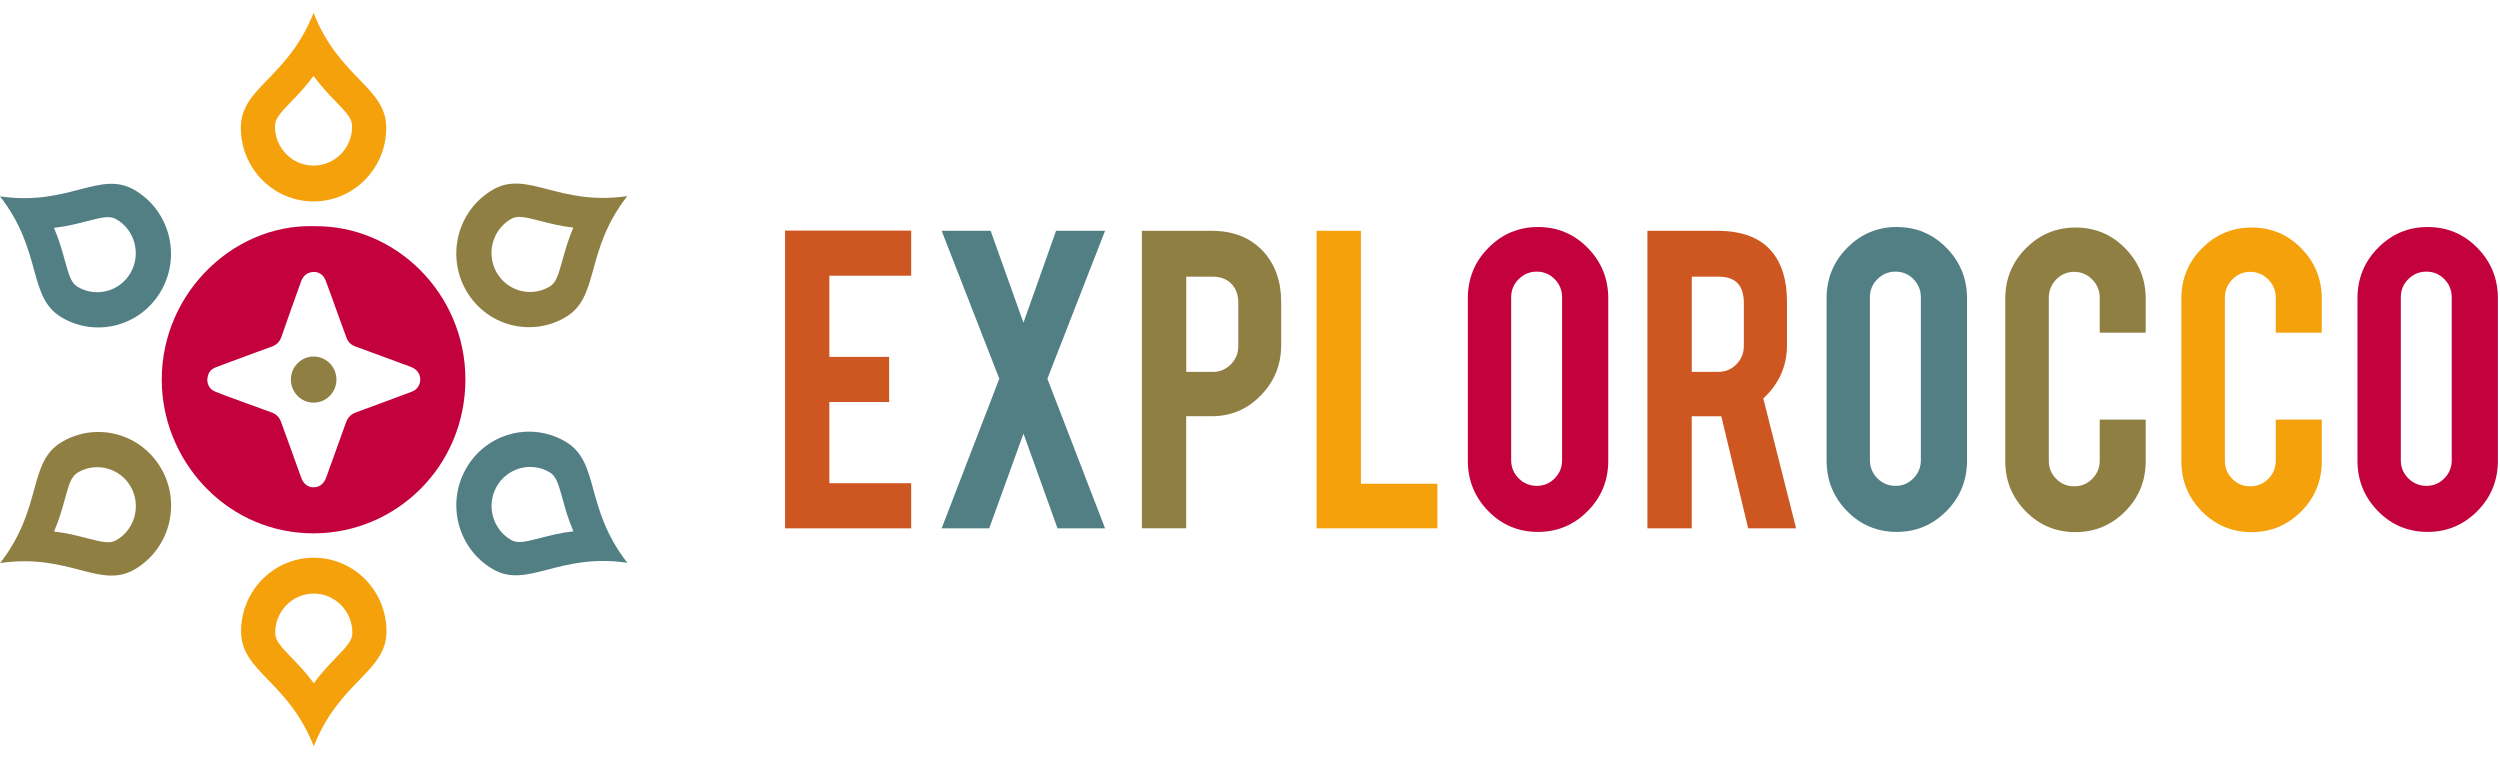 <svg width="191" height="58" viewBox="0 0 191 58" fill="none" xmlns="http://www.w3.org/2000/svg">
<g>
<g>
<path d="M59.977 40.365V17.617H69.615V21.064H63.363V27.267H67.93V30.715H63.363V36.918H69.615V40.365H59.977Z" fill="#CE5621"/>
<path d="M84.429 40.365H80.794L78.195 33.127L75.576 40.365H71.941L76.347 28.935L71.941 17.632H75.685L78.192 24.654L80.683 17.632H84.427L80.02 28.935L84.427 40.365H84.429Z" fill="#527F84"/>
<path d="M92.579 17.635C94.229 17.635 95.541 18.16 96.52 19.213C97.428 20.216 97.882 21.5 97.882 23.058V26.36C97.882 27.861 97.366 29.142 96.332 30.204C95.298 31.269 94.047 31.8 92.579 31.8H90.625V40.362H87.239V17.635H92.576H92.579ZM94.604 23.114C94.604 22.521 94.428 22.043 94.076 21.681C93.725 21.319 93.256 21.138 92.67 21.138H90.628V28.413H92.67C93.206 28.413 93.663 28.22 94.041 27.831C94.416 27.445 94.607 26.98 94.607 26.434V23.114H94.604Z" fill="#8F7F43"/>
<path d="M109.814 40.365H100.589V17.635H103.975V36.956H109.817V40.368L109.814 40.365Z" fill="#F5A10B"/>
<path d="M117.498 17.344C118.992 17.344 120.261 17.875 121.304 18.94C122.349 20.005 122.871 21.287 122.871 22.785V35.194C122.871 36.707 122.347 37.992 121.295 39.051C120.243 40.11 118.978 40.638 117.498 40.638C116.019 40.638 114.739 40.107 113.701 39.042C112.661 37.977 112.143 36.695 112.143 35.197V22.788C112.143 21.275 112.667 19.99 113.719 18.931C114.771 17.872 116.03 17.344 117.498 17.344ZM119.344 22.714C119.344 22.171 119.156 21.708 118.778 21.325C118.4 20.943 117.946 20.753 117.407 20.753C116.868 20.753 116.411 20.943 116.028 21.325C115.644 21.705 115.453 22.168 115.453 22.714V35.159C115.453 35.702 115.644 36.164 116.028 36.547C116.408 36.927 116.868 37.12 117.407 37.12C117.946 37.12 118.4 36.93 118.778 36.547C119.156 36.164 119.344 35.705 119.344 35.159V22.714Z" fill="#C3013C"/>
<path d="M131.203 17.635C133.089 17.635 134.475 18.16 135.36 19.213C136.136 20.133 136.526 21.414 136.526 23.058V26.36C136.526 27.968 135.922 29.329 134.715 30.442L137.223 40.365H133.561L131.507 31.803H129.249V40.365H125.862V17.635H131.2H131.203ZM133.227 23.114C133.227 21.797 132.582 21.135 131.293 21.135H129.252V28.41H131.293C131.83 28.41 132.287 28.217 132.664 27.828C133.039 27.442 133.23 26.977 133.23 26.431V23.111L133.227 23.114Z" fill="#CE5621"/>
<path d="M144.907 17.344C146.401 17.344 147.67 17.875 148.712 18.94C149.758 20.005 150.28 21.287 150.28 22.785V35.194C150.28 36.707 149.755 37.992 148.704 39.051C147.652 40.11 146.386 40.638 144.907 40.638C143.428 40.638 142.147 40.107 141.11 39.042C140.07 37.977 139.552 36.695 139.552 35.197V22.788C139.552 21.275 140.076 19.99 141.128 18.931C142.18 17.872 143.439 17.344 144.907 17.344ZM146.753 22.714C146.753 22.171 146.565 21.708 146.187 21.325C145.812 20.946 145.355 20.753 144.816 20.753C144.277 20.753 143.82 20.943 143.436 21.325C143.053 21.705 142.862 22.168 142.862 22.714V35.159C142.862 35.702 143.053 36.164 143.436 36.547C143.817 36.927 144.277 37.12 144.816 37.12C145.355 37.12 145.809 36.93 146.187 36.547C146.562 36.167 146.753 35.705 146.753 35.159V22.714Z" fill="#527F84"/>
<path d="M158.576 40.656C157.082 40.656 155.814 40.128 154.771 39.069C153.725 38.01 153.203 36.731 153.203 35.233V22.823C153.203 21.311 153.728 20.026 154.779 18.97C155.831 17.911 157.097 17.383 158.576 17.383C160.056 17.383 161.336 17.914 162.373 18.979C163.413 20.044 163.931 21.325 163.931 22.823V25.416H160.419V22.749C160.419 22.206 160.228 21.741 159.845 21.352C159.461 20.966 159.004 20.77 158.465 20.77C157.926 20.77 157.472 20.963 157.094 21.352C156.719 21.741 156.528 22.203 156.528 22.749V35.194C156.528 35.737 156.716 36.2 157.094 36.583C157.469 36.962 157.926 37.155 158.465 37.155C159.004 37.155 159.461 36.965 159.845 36.583C160.225 36.203 160.419 35.74 160.419 35.194V32.056H163.931V35.23C163.931 36.743 163.407 38.025 162.355 39.075C161.304 40.128 160.044 40.653 158.576 40.653V40.656Z" fill="#8F7F43"/>
<path d="M172.029 40.656C170.535 40.656 169.266 40.128 168.223 39.069C167.177 38.01 166.656 36.731 166.656 35.233V22.823C166.656 21.311 167.18 20.026 168.232 18.97C169.284 17.911 170.549 17.383 172.029 17.383C173.508 17.383 174.788 17.914 175.825 18.979C176.865 20.044 177.384 21.325 177.384 22.823V25.416H173.871V22.749C173.871 22.206 173.681 21.741 173.297 21.352C172.913 20.966 172.456 20.77 171.917 20.77C171.378 20.77 170.924 20.963 170.546 21.352C170.171 21.741 169.981 22.203 169.981 22.749V35.194C169.981 35.737 170.168 36.2 170.546 36.583C170.921 36.962 171.378 37.155 171.917 37.155C172.456 37.155 172.913 36.965 173.297 36.583C173.678 36.203 173.871 35.74 173.871 35.194V32.056H177.384V35.23C177.384 36.743 176.859 38.025 175.808 39.075C174.756 40.128 173.496 40.653 172.029 40.653V40.656Z" fill="#F5A10B"/>
<path d="M185.467 17.344C186.961 17.344 188.229 17.875 189.272 18.94C190.318 20.005 190.839 21.287 190.839 22.785V35.194C190.839 36.707 190.315 37.992 189.263 39.051C188.212 40.11 186.946 40.638 185.467 40.638C183.987 40.638 182.707 40.107 181.67 39.042C180.63 37.977 180.111 36.695 180.111 35.197V22.788C180.111 21.275 180.636 19.99 181.687 18.931C182.739 17.872 183.999 17.344 185.467 17.344ZM187.312 22.714C187.312 22.171 187.125 21.708 186.747 21.325C186.372 20.946 185.915 20.753 185.376 20.753C184.837 20.753 184.38 20.943 183.996 21.325C183.612 21.705 183.422 22.168 183.422 22.714V35.159C183.422 35.702 183.612 36.164 183.996 36.547C184.377 36.927 184.837 37.12 185.376 37.12C185.915 37.12 186.369 36.93 186.747 36.547C187.122 36.167 187.312 35.705 187.312 35.159V22.714Z" fill="#C3013C"/>
</g>
<g>
<path d="M23.964 17.282C30.256 17.181 35.547 22.462 35.556 28.961C35.565 35.636 30.271 40.715 24.017 40.748C17.554 40.783 12.711 35.574 12.377 29.671C11.985 22.735 17.659 17.107 23.964 17.279V17.282ZM15.831 28.991C15.849 29.409 16.028 29.745 16.429 29.914C16.895 30.11 17.369 30.276 17.844 30.451C18.808 30.807 19.772 31.16 20.738 31.507C21.11 31.64 21.354 31.884 21.482 32.26C21.626 32.682 21.79 33.097 21.939 33.515C22.303 34.518 22.66 35.524 23.023 36.523C23.202 37.016 23.612 37.286 24.084 37.221C24.538 37.158 24.784 36.862 24.936 36.44C25.428 35.055 25.941 33.675 26.43 32.29C26.571 31.892 26.817 31.646 27.207 31.504C28.628 30.985 30.046 30.451 31.466 29.923C32.099 29.688 32.31 28.899 31.885 28.368C31.715 28.157 31.481 28.063 31.241 27.974C29.873 27.472 28.51 26.965 27.142 26.466C26.799 26.342 26.58 26.113 26.46 25.769C26.261 25.206 26.05 24.648 25.845 24.087C25.519 23.188 25.206 22.29 24.866 21.396C24.655 20.839 24.058 20.625 23.524 20.88C23.249 21.014 23.094 21.242 22.994 21.524C22.499 22.916 21.992 24.301 21.515 25.698C21.377 26.105 21.134 26.351 20.747 26.49C19.959 26.769 19.177 27.06 18.395 27.351C17.741 27.591 17.085 27.828 16.441 28.083C16.054 28.238 15.864 28.555 15.843 28.991H15.831Z" fill="#C3013C"/>
<path d="M23.955 5.801C24.547 6.614 25.15 7.237 25.657 7.759C26.58 8.711 26.902 9.097 26.902 9.666C26.902 11.313 25.581 12.651 23.955 12.651C22.329 12.651 21.008 11.313 21.008 9.666C21.008 9.097 21.33 8.711 22.253 7.759C22.76 7.237 23.363 6.611 23.955 5.801ZM23.955 0.983C21.98 5.994 18.4 6.655 18.4 9.764C18.4 12.873 20.888 15.389 23.955 15.389C27.022 15.389 29.509 12.87 29.509 9.764C29.509 6.658 25.929 5.994 23.955 0.983Z" fill="#F5A10B"/>
<path d="M4.122 17.409C5.112 17.297 5.95 17.077 6.65 16.896C7.924 16.564 8.417 16.475 8.903 16.76C10.309 17.581 10.792 19.412 9.981 20.836C9.169 22.26 7.362 22.749 5.956 21.928C5.469 21.643 5.3 21.168 4.948 19.884C4.755 19.177 4.523 18.338 4.125 17.412M0 15.001C3.299 19.237 2.074 22.708 4.731 24.262C7.388 25.817 10.784 24.894 12.319 22.203C13.854 19.513 12.943 16.074 10.286 14.52C7.629 12.965 5.27 15.775 0 15.001Z" fill="#527F84"/>
<path d="M4.131 40.605C4.529 39.68 4.761 38.837 4.954 38.134C5.308 36.85 5.475 36.375 5.962 36.09C7.368 35.269 9.175 35.758 9.987 37.182C10.798 38.606 10.315 40.436 8.909 41.258C8.422 41.543 7.93 41.451 6.656 41.122C5.956 40.941 5.121 40.721 4.128 40.608M0.009 43.017C5.279 42.243 7.637 45.052 10.294 43.498C12.951 41.943 13.863 38.505 12.328 35.814C10.792 33.124 7.397 32.204 4.74 33.755C2.083 35.307 3.307 38.781 0.009 43.017Z" fill="#8F7F43"/>
<path d="M23.972 52.199C23.381 51.386 22.777 50.763 22.27 50.241C21.348 49.289 21.025 48.903 21.025 48.334C21.025 46.687 22.346 45.349 23.972 45.349C25.598 45.349 26.919 46.687 26.919 48.334C26.919 48.903 26.597 49.289 25.674 50.241C25.168 50.763 24.564 51.389 23.972 52.199ZM23.972 57.017C25.947 52.006 29.527 51.345 29.527 48.236C29.527 45.127 27.04 42.611 23.972 42.611C20.905 42.611 18.418 45.13 18.418 48.236C18.418 51.342 21.998 52.006 23.972 57.017Z" fill="#F5A10B"/>
<path d="M43.808 40.591C42.818 40.703 41.98 40.923 41.28 41.104C40.006 41.436 39.514 41.525 39.027 41.24C37.621 40.419 37.138 38.588 37.949 37.164C38.761 35.74 40.568 35.251 41.974 36.072C42.461 36.357 42.631 36.832 42.982 38.116C43.175 38.822 43.407 39.662 43.805 40.588M47.927 42.996C44.629 38.76 45.853 35.289 43.196 33.735C40.539 32.18 37.144 33.103 35.608 35.794C34.073 38.484 34.984 41.923 37.642 43.477C40.299 45.032 42.657 42.222 47.927 42.996Z" fill="#527F84"/>
<path d="M43.8 17.395C43.401 18.32 43.17 19.163 42.976 19.866C42.622 21.15 42.455 21.625 41.969 21.91C40.562 22.732 38.755 22.242 37.943 20.818C37.132 19.394 37.615 17.564 39.021 16.742C39.508 16.457 40 16.549 41.274 16.878C41.974 17.059 42.809 17.279 43.803 17.392M47.924 14.983C42.654 15.757 40.296 12.948 37.639 14.502C34.982 16.057 34.071 19.495 35.606 22.186C37.141 24.876 40.536 25.796 43.193 24.244C45.85 22.69 44.626 19.219 47.924 14.983Z" fill="#8F7F43"/>
<path d="M23.963 30.762C24.925 30.762 25.704 29.973 25.704 29C25.704 28.027 24.925 27.238 23.963 27.238C23.003 27.238 22.223 28.027 22.223 29C22.223 29.973 23.003 30.762 23.963 30.762Z" fill="#8F7F43"/>
</g>
</g>
</svg>
